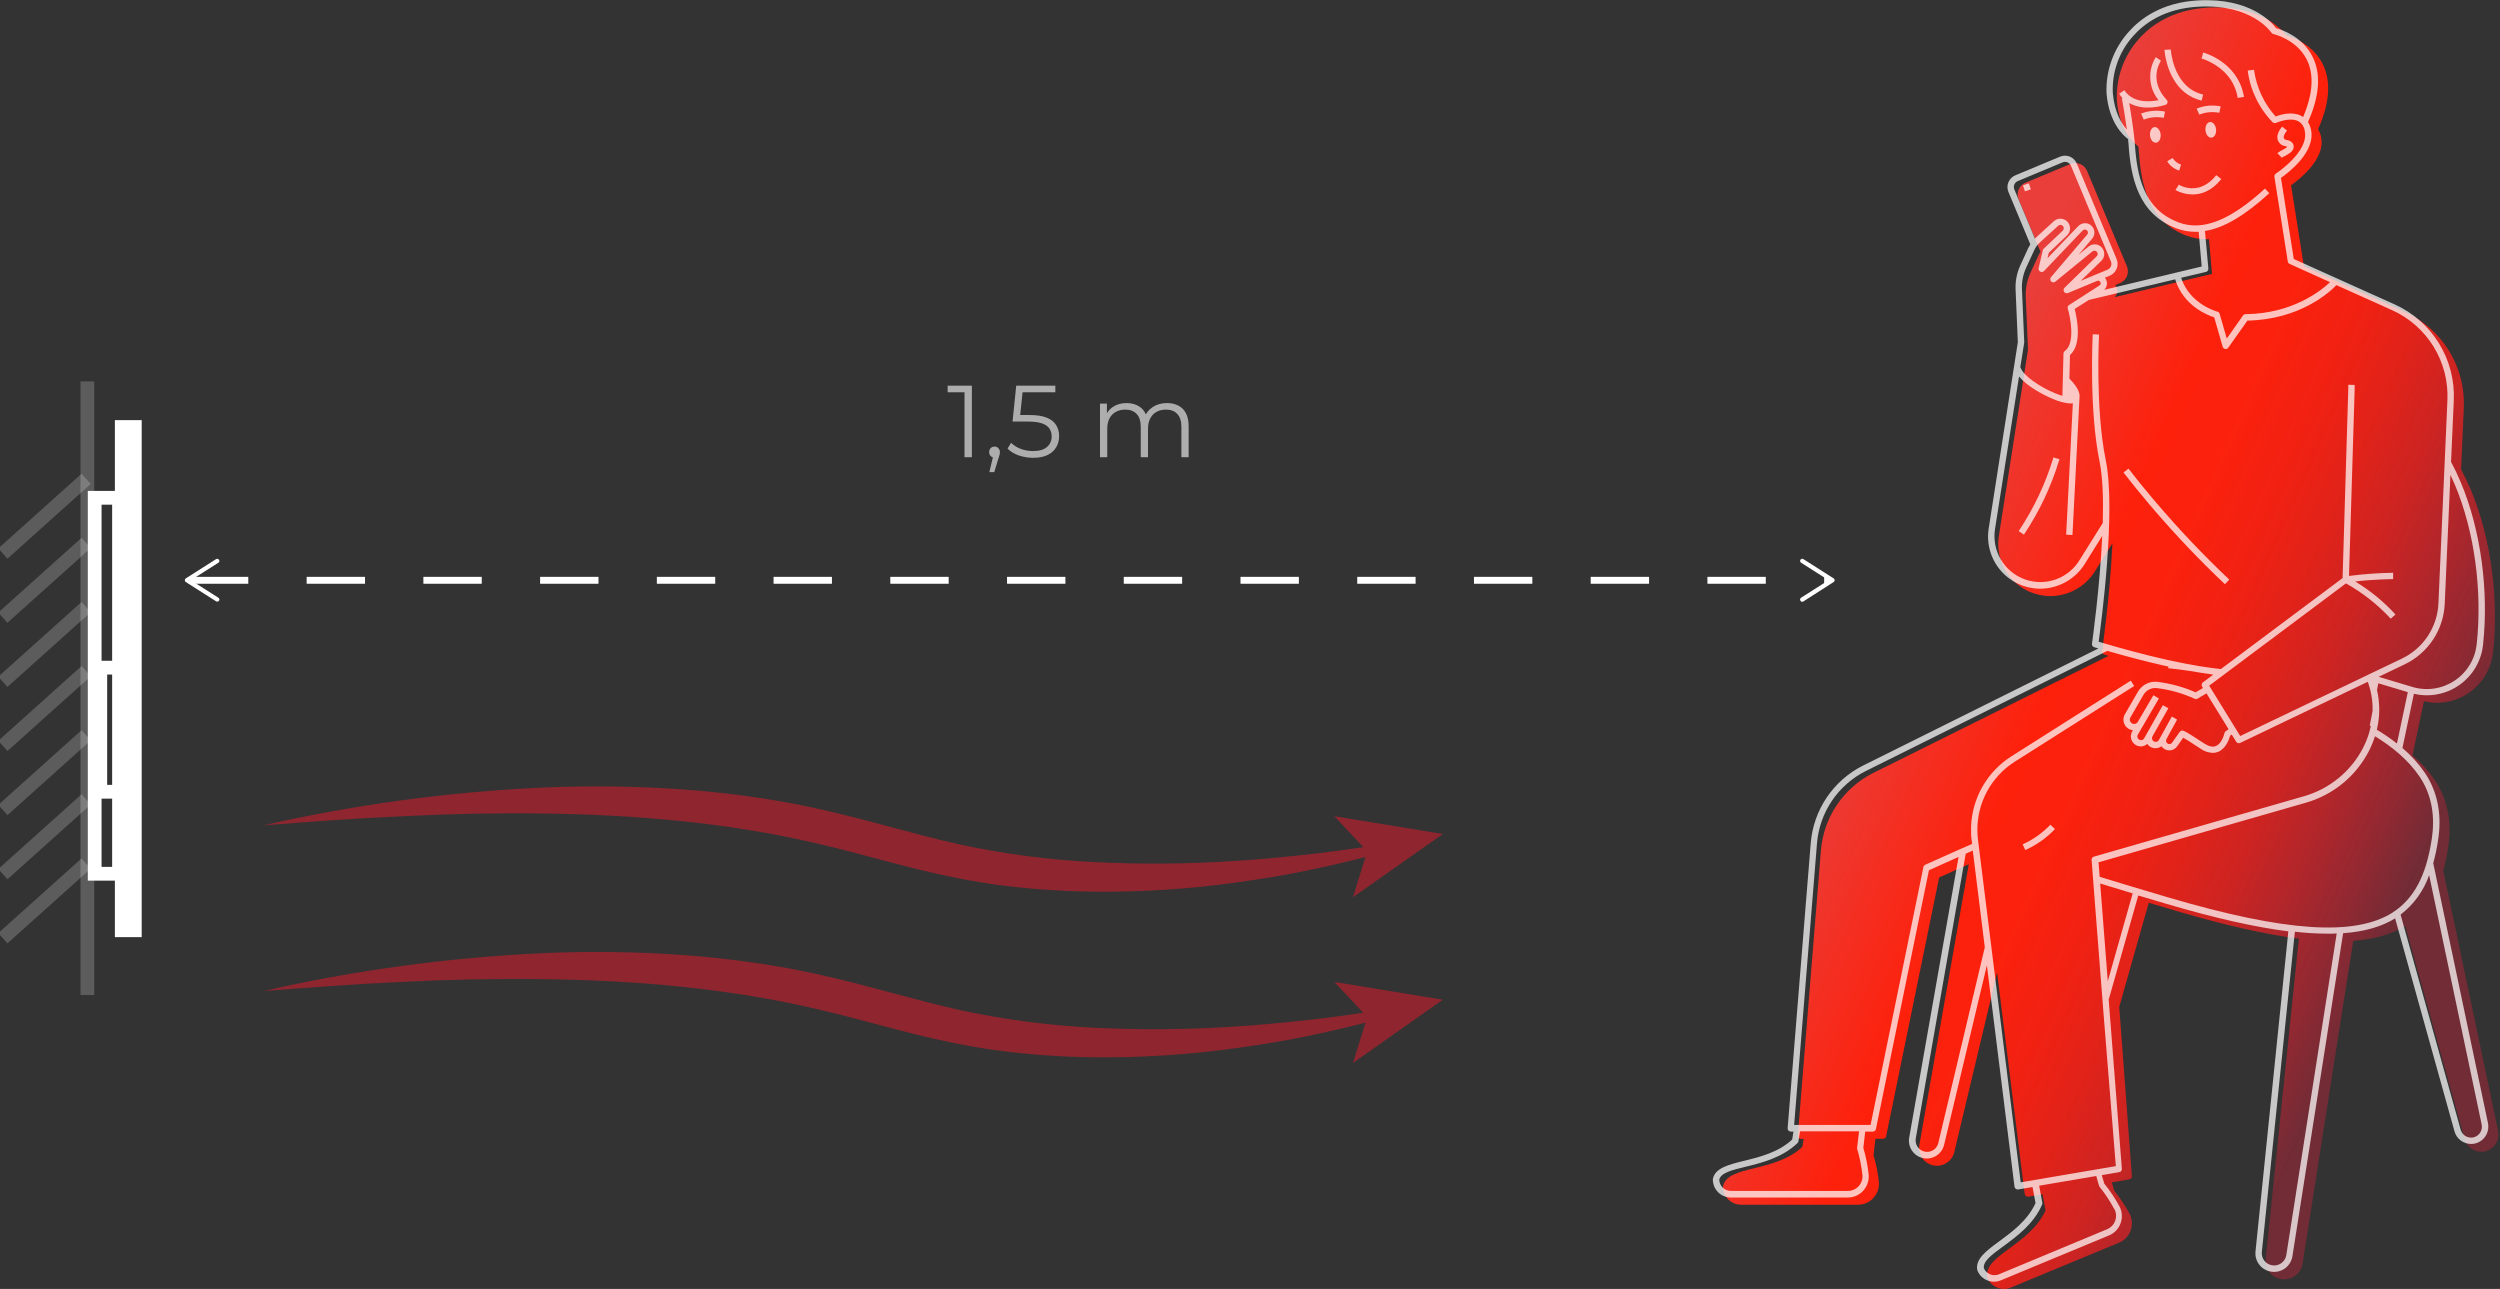 <svg width="514" height="265" viewBox="0 0 514 265" fill="none" xmlns="http://www.w3.org/2000/svg">
<rect x="0" y="0" width="514" height="265" fill="#333333" stroke="none"/>
<g clip-path="url(#clip0_2531_9721)">
<path d="M25.035 191.259H27.715L27.715 87.796H25.035L25.035 191.259Z" fill="white" stroke="white" stroke-width="2.83" stroke-miterlimit="10"/>
<path d="M19.465 179.644H24.473L24.473 102.346H19.465L19.465 179.644Z" stroke="white" stroke-width="2.83" stroke-miterlimit="10"/>
<path d="M20.62 162.785H25.035L25.035 137.268H20.62L20.62 162.785Z" stroke="white" stroke-width="2.83" stroke-miterlimit="10"/>
<path d="M39.047 119.31H376.152" stroke="white" stroke-width="1.42" stroke-miterlimit="10" stroke-dasharray="12 12"/>
<path d="M45.031 123.509C45.065 123.46 45.088 123.405 45.1 123.346C45.111 123.288 45.11 123.228 45.098 123.17C45.085 123.113 45.06 123.058 45.026 123.01C44.991 122.962 44.947 122.921 44.895 122.891L39.245 119.291L44.895 115.697C44.994 115.635 45.063 115.536 45.089 115.422C45.114 115.309 45.093 115.19 45.031 115.092C44.969 114.993 44.87 114.924 44.757 114.898C44.643 114.873 44.524 114.894 44.426 114.956L38.195 118.92C38.134 118.961 38.084 119.016 38.049 119.081C38.014 119.145 37.996 119.218 37.996 119.291C37.996 119.364 38.014 119.437 38.049 119.501C38.084 119.566 38.134 119.621 38.195 119.661L44.426 123.626C44.496 123.672 44.578 123.696 44.661 123.694C44.733 123.696 44.805 123.68 44.869 123.648C44.934 123.616 44.989 123.568 45.031 123.509V123.509Z" fill="white"/>
<path d="M370.174 123.509C370.14 123.46 370.117 123.406 370.105 123.348C370.093 123.29 370.093 123.23 370.105 123.172C370.117 123.114 370.141 123.059 370.176 123.011C370.21 122.963 370.253 122.922 370.304 122.891L375.954 119.291L370.304 115.697C370.206 115.634 370.137 115.534 370.112 115.42C370.087 115.306 370.108 115.187 370.171 115.089C370.234 114.99 370.334 114.921 370.448 114.896C370.562 114.871 370.681 114.893 370.78 114.956L377.004 118.921C377.067 118.96 377.118 119.015 377.154 119.08C377.19 119.144 377.208 119.217 377.208 119.291C377.208 119.365 377.19 119.438 377.154 119.503C377.118 119.567 377.067 119.622 377.004 119.662L370.78 123.651C370.73 123.684 370.675 123.706 370.617 123.717C370.559 123.728 370.499 123.727 370.442 123.715C370.384 123.702 370.33 123.678 370.282 123.643C370.233 123.609 370.193 123.565 370.162 123.515L370.174 123.509Z" fill="white"/>
<g opacity="0.66">
<path d="M54.146 169.695C72.951 165.419 92.098 162.823 111.362 161.938C121.05 161.497 130.756 161.621 140.429 162.309C145.277 162.673 150.125 163.161 154.948 163.884C157.362 164.211 159.771 164.637 162.173 165.057C163.408 165.261 164.569 165.539 165.761 165.773C166.953 166.008 168.151 166.267 169.337 166.545C171.72 167.076 174.073 167.663 176.426 168.256L183.404 170.108C188.03 171.343 192.593 172.579 197.176 173.591C206.369 175.581 215.711 176.806 225.107 177.253C234.572 177.727 244.057 177.655 253.514 177.037C258.263 176.753 263.006 176.296 267.718 175.802C272.429 175.308 277.197 174.629 281.921 173.95L282.31 175.802C277.654 177.037 272.948 178.106 268.218 179.087C263.487 180.069 258.708 180.81 253.909 181.471C244.294 182.811 234.592 183.43 224.885 183.324C223.65 183.324 222.415 183.274 221.229 183.237C220.043 183.2 218.796 183.163 217.573 183.077L213.917 182.854C212.682 182.762 211.484 182.626 210.268 182.515L208.415 182.336C207.797 182.274 207.18 182.181 206.562 182.107C205.327 181.947 204.129 181.805 202.919 181.619L199.288 181.002C198.052 180.792 196.885 180.533 195.681 180.298C190.883 179.328 186.165 178.118 181.521 176.877C176.877 175.635 172.301 174.406 167.706 173.357C149.359 169.077 130.388 167.484 111.362 167.255C106.607 167.169 101.839 167.255 97.072 167.299L89.908 167.509L82.751 167.823C73.29 168.213 63.737 168.96 54.146 169.695Z" fill="#BE1E2D"/>
<path d="M296.637 171.473L278.173 184.466L281.1 175.036L274.356 167.817L296.637 171.473Z" fill="#BE1E2D"/>
</g>
<g opacity="0.66">
<path d="M54.146 203.765C72.956 199.483 92.11 196.879 111.38 195.984C121.068 195.542 130.774 195.666 140.448 196.354C145.296 196.719 150.143 197.213 154.966 197.929C157.381 198.256 159.789 198.689 162.192 199.102C163.427 199.312 164.588 199.584 165.78 199.819C166.971 200.053 168.17 200.313 169.355 200.591C171.739 201.122 174.092 201.714 176.445 202.301L183.423 204.154C188.048 205.389 192.612 206.624 197.194 207.637C206.387 209.629 215.73 210.856 225.126 211.305C234.591 211.774 244.076 211.699 253.533 211.083C258.281 210.799 263.024 210.342 267.736 209.848C272.448 209.353 277.215 208.674 281.94 207.995L282.329 209.848C277.672 211.083 272.967 212.151 268.236 213.133C263.506 214.115 258.726 214.856 253.928 215.523C244.312 216.859 234.611 217.479 224.903 217.375C223.668 217.375 222.433 217.332 221.247 217.289C220.062 217.246 218.814 217.215 217.592 217.135L213.936 216.906C212.701 216.82 211.503 216.678 210.286 216.566L208.433 216.393C207.816 216.326 207.198 216.239 206.581 216.159C205.346 215.998 204.148 215.856 202.937 215.671L199.306 215.053C198.071 214.843 196.904 214.584 195.7 214.356C190.901 213.386 186.183 212.169 181.539 210.928C176.895 209.687 172.319 208.458 167.725 207.408C149.378 203.129 130.407 201.535 111.38 201.307C106.625 201.227 101.858 201.307 97.09 201.356L89.927 201.56L82.769 201.875C73.29 202.289 63.737 203.03 54.146 203.765Z" fill="#BE1E2D"/>
<path d="M296.637 205.543L278.173 218.536L281.1 209.106L274.356 201.894L296.637 205.543Z" fill="#BE1E2D"/>
</g>
<path opacity="0.2" d="M0.587 113.813L17.711 98.449" stroke="white" stroke-width="2.83" stroke-miterlimit="10"/>
<path opacity="0.2" d="M0.587 126.991L17.711 111.627" stroke="white" stroke-width="2.83" stroke-miterlimit="10"/>
<path opacity="0.2" d="M0.587 140.176L17.711 124.812" stroke="white" stroke-width="2.83" stroke-miterlimit="10"/>
<path opacity="0.2" d="M0.587 153.354L17.711 137.996" stroke="white" stroke-width="2.83" stroke-miterlimit="10"/>
<path opacity="0.2" d="M0.587 166.539L17.711 151.175" stroke="white" stroke-width="2.83" stroke-miterlimit="10"/>
<path opacity="0.2" d="M0.587 179.724L17.711 164.359" stroke="white" stroke-width="2.83" stroke-miterlimit="10"/>
<path opacity="0.2" d="M0.587 192.902L17.711 177.544" stroke="white" stroke-width="2.83" stroke-miterlimit="10"/>
<path opacity="0.2" d="M17.964 78.415V204.58" stroke="white" stroke-width="2.83" stroke-miterlimit="10"/>
<path d="M513.599 232.462L502.335 178.995C502.758 177.471 503.086 175.922 503.317 174.357C503.366 174.045 503.409 173.73 503.446 173.413C504.064 168.553 503.076 164.075 500.63 160.444C499.323 158.54 497.768 156.818 496.005 155.325L498.364 144.178C499.962 144.555 501.622 144.589 503.234 144.277C504.846 143.966 506.373 143.316 507.716 142.37C509.058 141.425 510.184 140.205 511.021 138.793C511.857 137.38 512.384 135.805 512.568 134.174C513.803 122.941 512.092 110.435 508.004 100.709C507.406 99.278 506.736 97.879 505.997 96.516L506.559 83.93C506.756 79.784 505.699 75.675 503.526 72.139C501.352 68.603 498.163 65.804 494.375 64.107L473.675 54.758L471.044 38.084C472.551 37.028 478.201 32.736 477.219 28.172C477.109 27.605 476.9 27.062 476.602 26.567C478.992 21.207 479.313 16.686 477.547 13.16C475.459 8.967 471.149 7.602 470.05 7.275C469.185 6.114 464.739 0.97 453.994 1.563C446.515 1.982 442.081 5.342 439.685 8.09C436.619 11.548 435.021 16.065 435.233 20.682C435.714 26.765 438.716 29.42 439.654 30.112C439.697 30.488 439.728 30.822 439.747 31.106C440.204 38.022 441.723 45.495 449.578 48.459C450.829 48.935 452.155 49.18 453.493 49.181C453.722 49.181 453.944 49.181 454.173 49.181L454.79 56.314L434.751 61.1C435.02 60.846 435.205 60.516 435.281 60.154C435.357 59.792 435.321 59.415 435.177 59.074C435.106 58.907 435.01 58.751 434.893 58.611L435.893 58.197C436.531 57.929 437.036 57.419 437.3 56.78C437.564 56.14 437.564 55.422 437.301 54.782L429.094 35.126C428.827 34.488 428.317 33.981 427.677 33.719C427.036 33.456 426.318 33.458 425.679 33.724L416.428 37.565C415.79 37.833 415.284 38.343 415.021 38.983C414.758 39.623 414.76 40.342 415.027 40.98L419.522 51.744C419.373 51.978 419.239 52.221 419.121 52.473L417.466 56.086C416.752 57.631 416.42 59.325 416.496 61.026L416.959 71.876L410.969 110.164C410.729 111.692 410.822 113.254 411.242 114.742C411.662 116.231 412.399 117.611 413.403 118.788C414.407 119.965 415.653 120.911 417.057 121.56C418.461 122.21 419.989 122.548 421.535 122.552C423.413 122.553 425.258 122.066 426.889 121.138C428.521 120.21 429.883 118.873 430.842 117.259L434.319 111.701C433.818 122.496 432.225 133.692 432.2 133.865C432.179 134.019 432.213 134.176 432.297 134.307C432.381 134.439 432.508 134.536 432.657 134.581L433.534 134.841L385.039 158.968C382.062 160.482 379.521 162.731 377.657 165.502C375.792 168.273 374.667 171.474 374.386 174.802L369.631 233.469C369.622 233.557 369.632 233.647 369.661 233.731C369.69 233.815 369.736 233.892 369.798 233.957C369.858 234.025 369.932 234.079 370.015 234.115C370.098 234.152 370.189 234.169 370.279 234.167H370.835L370.57 235.797C367.71 238.477 363.777 239.428 360.652 240.194C357.527 240.96 354.686 241.651 354.254 243.899C354.248 243.94 354.248 243.982 354.254 244.023C354.264 244.992 354.653 245.92 355.339 246.606C356.025 247.292 356.952 247.681 357.922 247.691H382.006C382.595 247.694 383.178 247.575 383.718 247.341C384.258 247.107 384.743 246.764 385.144 246.332C385.547 245.9 385.858 245.39 386.056 244.834C386.255 244.277 386.337 243.686 386.298 243.096C386.11 241.196 385.74 239.318 385.193 237.489L385.582 234.136H387.169C387.317 234.138 387.461 234.086 387.574 233.991C387.688 233.896 387.763 233.763 387.787 233.617L398.693 180.403L404.781 177.68L394.629 235.346C394.455 236.289 394.658 237.262 395.193 238.058C395.728 238.854 396.553 239.408 397.492 239.602C398.431 239.797 399.409 239.616 400.216 239.099C401.023 238.581 401.596 237.769 401.811 236.834L410.599 199.961L416.274 245.468C416.293 245.621 416.365 245.762 416.478 245.867C416.591 245.973 416.737 246.034 416.891 246.042H416.996L419.948 245.542L420.566 248.846C418.954 252.421 415.7 254.799 413.081 256.719C410.463 258.64 408.141 260.35 408.598 262.623L408.635 262.74C408.818 263.186 409.089 263.591 409.43 263.931C409.772 264.271 410.177 264.54 410.623 264.723C411.068 264.91 411.546 265.006 412.028 265.006C412.511 265.006 412.988 264.91 413.433 264.723L435.665 255.497C436.211 255.273 436.704 254.937 437.114 254.512C437.523 254.087 437.839 253.581 438.042 253.026C438.249 252.474 438.34 251.884 438.311 251.295C438.281 250.705 438.131 250.128 437.869 249.599C436.964 247.917 435.903 246.323 434.702 244.838L434.195 243.096L437.777 242.479C437.858 242.469 437.936 242.443 438.006 242.403C438.077 242.363 438.139 242.309 438.189 242.245C438.239 242.18 438.276 242.107 438.297 242.028C438.319 241.95 438.324 241.868 438.314 241.787L435.714 207.019L441.785 185.603L447.497 187.301C457.439 190.228 465.739 192.118 472.643 192.983L465.832 258.819C465.73 259.772 465.991 260.729 466.564 261.498C467.136 262.267 467.977 262.792 468.92 262.969C469.16 263.013 469.404 263.036 469.648 263.037C470.558 263.035 471.437 262.708 472.127 262.116C472.817 261.524 473.274 260.705 473.415 259.807L483.827 193.433C488.212 193.112 491.738 192.093 494.517 190.377L506.726 234.173C506.964 235.067 507.543 235.833 508.34 236.305C509.136 236.777 510.086 236.919 510.985 236.699C511.884 236.479 512.662 235.916 513.15 235.13C513.639 234.343 513.8 233.397 513.599 232.493V232.462Z" fill="url(#paint0_linear_2531_9721)"/>
<g opacity="0.73">
<path d="M511.53 230.924L500.272 177.457C500.695 175.933 501.023 174.384 501.254 172.82C501.304 172.507 501.347 172.192 501.384 171.875C502.001 167.015 501.013 162.537 498.568 158.906C497.259 157.003 495.703 155.282 493.942 153.787L496.302 142.64C497.899 143.017 499.559 143.051 501.171 142.739C502.783 142.428 504.311 141.778 505.653 140.832C506.995 139.887 508.122 138.668 508.958 137.255C509.795 135.842 510.322 134.268 510.505 132.636C511.74 121.403 510.029 108.898 505.941 99.171C505.367 97.806 504.706 96.398 503.934 94.978L504.496 82.393C504.693 78.247 503.635 74.138 501.462 70.602C499.288 67.066 496.1 64.266 492.312 62.569L471.6 53.251L468.969 36.577C470.476 35.521 476.126 31.229 475.144 26.696C475.035 26.127 474.826 25.581 474.527 25.085C476.917 19.724 477.238 15.204 475.472 11.678C473.378 7.485 469.074 6.089 467.969 5.793C467.11 4.632 462.664 -0.513 451.912 0.086C444.428 0.5 440 3.866 437.604 6.608C434.533 10.051 432.919 14.552 433.102 19.162C433.59 25.251 436.591 27.901 437.53 28.592C437.573 28.969 437.604 29.309 437.622 29.587C438.079 36.503 439.599 43.975 447.448 46.94C448.7 47.418 450.029 47.663 451.369 47.662C451.591 47.662 451.82 47.662 452.048 47.662L452.666 54.795L432.627 59.587C432.892 59.329 433.075 58.998 433.151 58.636C433.227 58.274 433.193 57.898 433.053 57.555C432.982 57.389 432.887 57.235 432.769 57.098L433.769 56.678C434.407 56.412 434.913 55.903 435.177 55.264C435.31 54.947 435.378 54.607 435.378 54.264C435.378 53.92 435.31 53.58 435.177 53.263L426.976 33.607C426.709 32.968 426.199 32.462 425.559 32.199C424.918 31.936 424.2 31.938 423.561 32.205L414.335 36.052C413.697 36.319 413.19 36.829 412.927 37.47C412.665 38.11 412.667 38.828 412.933 39.467L417.429 50.237C417.278 50.468 417.144 50.71 417.027 50.96L415.372 54.572C414.66 56.118 414.327 57.812 414.403 59.513L414.866 70.357L408.876 108.644C408.635 110.172 408.728 111.734 409.148 113.223C409.568 114.712 410.306 116.092 411.309 117.269C412.313 118.446 413.56 119.391 414.963 120.041C416.367 120.691 417.895 121.029 419.442 121.032C421.319 121.034 423.164 120.547 424.796 119.619C426.428 118.691 427.79 117.354 428.748 115.74L432.219 110.182C431.725 120.977 430.132 132.173 430.107 132.346C430.085 132.5 430.12 132.657 430.203 132.788C430.287 132.919 430.415 133.017 430.564 133.062L431.441 133.321L382.945 157.449C379.968 158.963 377.427 161.212 375.563 163.983C373.699 166.754 372.573 169.955 372.293 173.283L367.537 231.949C367.528 232.039 367.537 232.13 367.566 232.215C367.595 232.3 367.642 232.378 367.704 232.443C367.765 232.508 367.839 232.561 367.921 232.597C368.002 232.633 368.09 232.652 368.18 232.653H368.735L368.476 234.284C365.617 236.958 361.683 237.909 358.558 238.674C355.434 239.44 352.593 240.132 352.161 242.417C352.154 242.456 352.154 242.495 352.161 242.534C352.169 243.505 352.557 244.434 353.243 245.121C353.93 245.808 354.858 246.199 355.829 246.208H379.913C380.502 246.21 381.085 246.09 381.625 245.855C382.165 245.62 382.65 245.276 383.05 244.844C383.454 244.412 383.764 243.902 383.963 243.345C384.161 242.789 384.244 242.197 384.205 241.608C384.016 239.708 383.646 237.83 383.1 236L383.489 232.653H385.076C385.223 232.648 385.363 232.593 385.475 232.498C385.588 232.403 385.664 232.273 385.693 232.128L396.593 178.915L402.682 176.191L392.536 233.858C392.362 234.801 392.564 235.774 393.099 236.569C393.635 237.365 394.46 237.919 395.399 238.114C396.338 238.309 397.315 238.128 398.122 237.61C398.93 237.093 399.502 236.28 399.718 235.346L408.505 198.472L414.181 243.985C414.193 244.072 414.222 244.155 414.266 244.231C414.311 244.306 414.37 244.371 414.44 244.424C414.551 244.51 414.688 244.556 414.829 244.553H414.934L417.886 244.053L418.503 247.357C416.885 250.933 413.637 253.31 411.019 255.231C408.4 257.151 406.078 258.862 406.535 261.134C406.545 261.174 406.557 261.214 406.572 261.252C406.755 261.698 407.025 262.103 407.366 262.444C407.708 262.784 408.114 263.053 408.561 263.234C409.006 263.421 409.483 263.518 409.966 263.518C410.448 263.518 410.926 263.421 411.371 263.234L433.602 254.008C434.148 253.784 434.642 253.449 435.051 253.023C435.461 252.598 435.777 252.092 435.98 251.538C436.186 250.985 436.278 250.396 436.248 249.806C436.218 249.217 436.068 248.64 435.807 248.111C434.901 246.428 433.84 244.834 432.639 243.349L432.132 241.608L435.714 240.99C435.795 240.98 435.873 240.955 435.944 240.914C436.015 240.874 436.077 240.82 436.127 240.756C436.177 240.692 436.213 240.618 436.235 240.54C436.256 240.461 436.262 240.379 436.252 240.299L433.547 205.531L439.623 184.108L445.336 185.807C455.278 188.734 463.578 190.623 470.482 191.488L463.732 257.281C463.63 258.234 463.892 259.191 464.464 259.96C465.036 260.729 465.878 261.255 466.82 261.431C467.323 261.528 467.841 261.523 468.343 261.417C468.844 261.311 469.32 261.106 469.741 260.813C470.162 260.519 470.52 260.143 470.792 259.706C471.063 259.27 471.244 258.783 471.322 258.275L481.746 191.871C486.131 191.55 489.657 190.537 492.436 188.814L504.645 232.61C504.852 233.355 505.298 234.01 505.913 234.478C506.529 234.945 507.281 235.198 508.053 235.198C508.555 235.197 509.051 235.091 509.511 234.889C510.247 234.555 510.848 233.981 511.215 233.26C511.582 232.54 511.693 231.716 511.53 230.924V230.924ZM492.812 152.867C491.497 151.835 490.117 150.889 488.681 150.032C489.321 147.348 489.331 144.551 488.712 141.862L488.984 140.485L495.048 142.301L492.812 152.867ZM504.737 99.69C508.745 109.219 510.412 121.483 509.202 132.506C509.034 134.009 508.537 135.456 507.747 136.746C506.958 138.035 505.894 139.135 504.632 139.967C503.37 140.8 501.94 141.345 500.444 141.563C498.948 141.782 497.422 141.669 495.974 141.232L489.052 139.151L494.393 136.594C496.769 135.458 498.792 133.697 500.244 131.5C501.696 129.302 502.524 126.751 502.638 124.12L503.811 97.634C504.12 98.331 504.447 99.017 504.737 99.69ZM453.543 55.906C453.694 55.869 453.827 55.778 453.917 55.651C454.008 55.525 454.05 55.37 454.037 55.215L453.339 47.489C457.254 46.871 461.577 44.284 466.567 39.72L465.69 38.763C458.471 45.365 452.82 47.582 447.911 45.723C440.766 43.03 439.37 36.336 438.919 29.5C438.802 27.697 438.197 23.683 437.771 21.194C438.961 21.829 440.294 22.146 441.643 22.114C442.851 22.108 444.052 21.923 445.206 21.565C445.31 21.534 445.405 21.476 445.48 21.397C445.555 21.318 445.607 21.22 445.632 21.114C445.657 21.009 445.654 20.898 445.623 20.794C445.591 20.689 445.532 20.595 445.453 20.521C441.636 16.427 444.187 12.641 444.298 12.493L443.946 12.246L443.236 11.746C442.393 13.096 441.995 14.676 442.097 16.265C442.199 17.853 442.796 19.37 443.804 20.601C442.1 20.941 438.549 21.262 436.764 18.557L435.696 19.286C435.908 19.601 436.148 19.896 436.412 20.169L436.258 20.2C436.523 21.552 436.968 24.319 437.283 26.647C436.196 25.412 434.714 23.108 434.393 19.088C434.207 14.822 435.691 10.65 438.53 7.46C440.766 4.903 444.903 1.766 451.931 1.377C463.047 0.76 466.956 6.651 466.993 6.713C467.087 6.856 467.233 6.958 467.4 6.997C467.45 6.997 472.205 8.096 474.28 12.264C475.805 15.352 475.546 19.298 473.52 24.059C473.372 23.955 473.217 23.86 473.057 23.775C471.204 22.861 468.833 23.578 467.864 23.942C465.456 21.26 463.909 17.917 463.423 14.345L462.133 14.506C462.274 15.667 462.531 16.811 462.899 17.921C463.789 20.624 465.277 23.092 467.252 25.14C467.347 25.228 467.465 25.286 467.593 25.307C467.72 25.328 467.851 25.311 467.969 25.258C467.999 25.258 470.729 24.022 472.477 24.899C472.85 25.104 473.169 25.393 473.41 25.744C473.65 26.095 473.804 26.497 473.86 26.919C474.792 31.186 467.975 35.657 467.907 35.7C467.802 35.769 467.719 35.867 467.667 35.982C467.616 36.097 467.598 36.224 467.616 36.349L470.371 53.77C470.385 53.876 470.426 53.977 470.491 54.063C470.556 54.148 470.642 54.215 470.741 54.257L479.06 58.018C477.207 59.754 471.353 64.502 461.688 64.589C461.585 64.591 461.484 64.617 461.392 64.665C461.301 64.713 461.223 64.782 461.163 64.867L457.822 69.609L456.359 64.521C456.331 64.41 456.273 64.31 456.191 64.23C456.109 64.15 456.007 64.095 455.896 64.07C455.834 64.07 450.208 62.563 448.442 57.11L453.543 55.906ZM414.15 38.942C414.016 38.622 414.016 38.262 414.148 37.941C414.28 37.621 414.534 37.365 414.854 37.232L424.08 33.378C424.4 33.245 424.76 33.244 425.081 33.376C425.401 33.508 425.657 33.762 425.79 34.082L433.997 53.739C434.065 53.897 434.101 54.068 434.102 54.241C434.103 54.413 434.07 54.584 434.005 54.744C433.939 54.904 433.842 55.049 433.72 55.171C433.598 55.293 433.453 55.39 433.294 55.455L430.681 56.542L427.81 57.74L432.046 53.615C432.409 53.26 432.621 52.779 432.638 52.272C432.655 51.765 432.475 51.271 432.137 50.893C431.799 50.515 431.328 50.282 430.822 50.242C430.316 50.203 429.814 50.361 429.421 50.682L427.346 52.38L430.156 49.058C430.396 48.773 430.549 48.425 430.595 48.056C430.642 47.687 430.58 47.312 430.418 46.977C430.256 46.642 430.001 46.361 429.682 46.168C429.364 45.975 428.997 45.878 428.625 45.89C428.361 45.9 428.102 45.963 427.863 46.075C427.625 46.188 427.411 46.347 427.235 46.544L420.961 53.102L421.227 51.979L425 48.378C425.373 48.016 425.589 47.522 425.602 47.001C425.615 46.481 425.424 45.977 425.069 45.596C424.714 45.215 424.225 44.989 423.705 44.965C423.185 44.942 422.677 45.123 422.289 45.47L418.553 48.879L418.374 49.058L414.15 38.942ZM416.181 70.437C416.184 70.394 416.184 70.35 416.181 70.307L415.712 59.401C415.653 57.914 415.945 56.433 416.564 55.079L418.225 51.466C418.508 50.842 418.916 50.283 419.423 49.823L423.16 46.421C423.258 46.331 423.38 46.271 423.511 46.25C423.643 46.228 423.777 46.245 423.899 46.299C424.021 46.352 424.125 46.441 424.197 46.552C424.27 46.664 424.308 46.794 424.308 46.927C424.308 47.02 424.29 47.112 424.254 47.199C424.218 47.284 424.165 47.362 424.098 47.427L420.183 51.133C420.091 51.219 420.027 51.331 419.998 51.454L419.145 55.103C419.109 55.243 419.121 55.392 419.178 55.525C419.235 55.657 419.334 55.768 419.46 55.838C419.586 55.909 419.732 55.936 419.875 55.914C420.019 55.893 420.151 55.825 420.251 55.721L428.162 47.421C428.22 47.353 428.292 47.297 428.373 47.258C428.453 47.219 428.541 47.197 428.631 47.193C428.717 47.187 428.804 47.2 428.884 47.232C428.964 47.264 429.036 47.314 429.094 47.378C429.207 47.488 429.274 47.636 429.281 47.794C429.287 47.951 429.234 48.105 429.131 48.224L421.721 56.944C421.66 57.003 421.611 57.074 421.578 57.153C421.545 57.231 421.527 57.315 421.526 57.4C421.525 57.485 421.541 57.57 421.573 57.649C421.605 57.728 421.652 57.8 421.711 57.861C421.771 57.922 421.842 57.97 421.92 58.003C421.999 58.037 422.083 58.054 422.168 58.055C422.253 58.056 422.338 58.04 422.417 58.008C422.496 57.977 422.568 57.93 422.629 57.87L430.187 51.694C430.261 51.635 430.346 51.591 430.438 51.566C430.529 51.542 430.625 51.537 430.718 51.553C430.813 51.564 430.903 51.598 430.982 51.65C431.062 51.703 431.127 51.773 431.175 51.855C431.259 51.983 431.295 52.136 431.278 52.288C431.261 52.441 431.192 52.582 431.083 52.689L424.456 59.185C424.352 59.292 424.287 59.432 424.273 59.581C424.258 59.729 424.295 59.879 424.378 60.003C424.46 60.128 424.583 60.221 424.725 60.267C424.867 60.312 425.021 60.308 425.16 60.254L431.169 57.746C431.3 57.694 431.446 57.694 431.577 57.746C431.707 57.803 431.811 57.907 431.867 58.037C431.915 58.153 431.92 58.281 431.883 58.401C431.846 58.52 431.768 58.623 431.663 58.691L425.401 62.718C425.279 62.791 425.186 62.904 425.137 63.038C425.089 63.172 425.089 63.318 425.136 63.453C425.704 65.342 426.704 70.598 424.518 72.185C424.436 72.241 424.37 72.317 424.323 72.405C424.277 72.493 424.253 72.591 424.253 72.691L424.03 81.392C423.635 81.275 423.184 81.114 422.659 80.904C419.572 79.669 415.953 77.267 415.434 75.569H415.36L416.181 70.437ZM432.948 94.626C430.755 83.961 431.558 68.942 431.564 68.788L430.267 68.72C430.267 68.868 429.452 84.06 431.669 94.892C432.33 98.109 432.466 102.679 432.33 107.521L427.649 115.005C426.538 116.902 424.799 118.351 422.734 119.103C420.668 119.855 418.405 119.863 416.335 119.126C414.264 118.388 412.515 116.951 411.39 115.063C410.266 113.174 409.835 110.952 410.173 108.78L415.113 77.415C416.725 79.361 419.985 81.176 422.215 82.078C423.32 82.573 424.502 82.872 425.71 82.961C425.867 82.96 426.024 82.945 426.179 82.918L424.802 109.929L426.099 109.997L427.563 81.398C427.563 80.077 426.105 78.477 425.469 77.847L425.593 72.994C428.174 70.721 426.988 65.194 426.55 63.52L429.477 61.668L447.213 57.431C448.905 62.872 453.839 64.799 455.241 65.243L456.982 71.289C457.017 71.407 457.083 71.513 457.175 71.595C457.267 71.677 457.38 71.732 457.501 71.752H457.606C457.711 71.755 457.815 71.731 457.908 71.682C458.001 71.634 458.08 71.562 458.137 71.475L462.065 65.917C472.822 65.707 478.918 60.13 480.369 58.623L491.769 63.749C495.321 65.338 498.311 67.961 500.348 71.276C502.385 74.592 503.375 78.444 503.187 82.331L502.724 92.885L502.613 95.281L501.341 124.046C501.236 126.443 500.483 128.766 499.16 130.768C497.837 132.769 495.995 134.373 493.831 135.409L487.205 138.577L485.464 139.417L475.706 144.085L474.051 144.882L460.589 151.329L454.21 140.973L455.402 140.084L456.803 139.034L464.646 133.167L465.943 132.204L482.326 119.945C485.758 121.866 488.865 124.314 491.534 127.202L492.51 126.343C490.09 123.693 487.301 121.405 484.229 119.55C487.891 119.112 491.979 119.062 492.028 119.062V117.759C488.994 117.806 485.965 118.025 482.956 118.414L484.117 80.003V79.144L482.814 79.107V79.725L481.635 118.859L464.387 131.747L463.09 132.716L456.618 137.558C455.605 137.453 454.531 137.311 453.413 137.144L452.129 136.946C450.276 136.638 448.238 136.249 446.101 135.779L444.829 135.495C440.811 134.581 436.363 133.396 431.484 131.938C432.034 127.974 435.066 104.982 432.948 94.626ZM446.534 147.315L445.2 149.736L444.317 151.335L443.872 152.138C443.799 152.27 443.689 152.377 443.555 152.446C443.421 152.515 443.27 152.542 443.12 152.525C442.971 152.508 442.83 152.447 442.715 152.349C442.6 152.252 442.517 152.122 442.476 151.977C442.449 151.881 442.441 151.78 442.452 151.68C442.464 151.581 442.495 151.484 442.544 151.397L445.014 147.025L445.811 145.611L444.675 144.993L441.414 150.786L440.846 151.792C440.795 151.885 440.725 151.966 440.639 152.029C440.554 152.092 440.456 152.135 440.352 152.157C440.21 152.186 440.062 152.175 439.926 152.123C439.791 152.07 439.673 151.98 439.588 151.863C439.502 151.745 439.452 151.605 439.445 151.46C439.437 151.315 439.471 151.171 439.543 151.045L443.866 143.597L442.742 142.943L442.013 144.178L439.543 148.402C439.481 148.509 439.398 148.601 439.298 148.674C439.198 148.746 439.083 148.797 438.963 148.822C438.841 148.849 438.716 148.85 438.594 148.824C438.473 148.799 438.358 148.747 438.259 148.674C438.081 148.545 437.957 148.355 437.911 148.141C437.865 147.926 437.901 147.702 438.011 147.513L440.704 142.856C440.978 142.38 441.387 141.995 441.879 141.75C442.371 141.505 442.925 141.411 443.471 141.479C446.147 141.809 448.759 142.545 451.215 143.659C451.311 143.709 451.419 143.732 451.527 143.727C451.636 143.721 451.741 143.687 451.832 143.628L453.654 142.554L458.205 149.927L457.625 150.329C457.555 150.374 457.495 150.433 457.448 150.502C457.401 150.571 457.369 150.648 457.353 150.73C457.229 151.348 456.667 152.947 455.593 153.385C454.932 153.657 454.111 153.466 453.123 152.824C448.856 149.989 448.732 150.063 448.331 150.31C448.252 150.359 448.185 150.424 448.133 150.502L446.583 152.694C446.487 152.833 446.343 152.932 446.178 152.969C446.013 153.007 445.84 152.981 445.694 152.898C445.615 152.855 445.545 152.797 445.488 152.727C445.432 152.658 445.39 152.577 445.365 152.491C445.339 152.405 445.332 152.315 445.341 152.225C445.351 152.136 445.379 152.05 445.422 151.971L446.04 150.81L446.997 149.075L447.614 147.945L446.534 147.315ZM382.118 243.899C381.84 244.202 381.502 244.443 381.126 244.606C380.749 244.77 380.342 244.853 379.931 244.85H355.847C355.229 244.849 354.636 244.607 354.194 244.176C353.751 243.744 353.494 243.158 353.476 242.54C353.803 241.126 356.057 240.576 358.898 239.885C362.257 239.063 366.438 238.032 369.563 235.012C369.662 234.913 369.729 234.786 369.754 234.648L370.088 232.598H382.216L381.827 235.926C381.812 236.014 381.812 236.104 381.827 236.192C382.361 237.969 382.727 239.793 382.92 241.639C382.952 242.051 382.897 242.464 382.758 242.854C382.62 243.243 382.402 243.599 382.118 243.899V243.899ZM398.52 234.988C398.382 235.591 398.014 236.117 397.493 236.452C396.972 236.787 396.341 236.905 395.735 236.779C395.128 236.654 394.595 236.296 394.25 235.782C393.905 235.268 393.775 234.639 393.888 234.03L404.152 175.524L405.603 174.876L408.073 194.767L398.52 234.988ZM434.745 248.623C434.929 248.991 435.036 249.394 435.058 249.806C435.08 250.217 435.017 250.629 434.873 251.015C434.729 251.401 434.506 251.753 434.22 252.049C433.933 252.345 433.588 252.579 433.207 252.736L410.975 261.999C410.401 262.238 409.757 262.242 409.18 262.011C408.603 261.78 408.139 261.333 407.888 260.764C407.653 259.325 409.518 257.96 411.883 256.231C414.668 254.187 418.145 251.643 419.868 247.641C419.918 247.522 419.93 247.391 419.905 247.264L419.251 243.782L430.984 241.787L431.564 243.8C431.591 243.883 431.632 243.961 431.688 244.029C432.839 245.461 433.852 247 434.714 248.623H434.745ZM435.016 239.755L415.453 243.09L409.438 194.81L408.975 191.105L406.665 172.579C406.665 172.455 406.665 172.326 406.628 172.202C406.578 171.696 406.554 171.195 406.548 170.689C406.529 167.892 407.22 165.135 408.556 162.677C409.892 160.219 411.829 158.14 414.187 156.634L438.79 141.041L438.092 139.942L413.489 155.535C411.06 157.086 409.043 159.202 407.609 161.702C406.176 164.203 405.369 167.013 405.257 169.892C405.257 170.393 405.257 170.893 405.257 171.399C405.257 171.906 405.319 172.295 405.374 172.739L405.467 173.499L404.454 173.956L403.021 174.573L395.827 177.797C395.733 177.84 395.651 177.904 395.586 177.984C395.522 178.065 395.478 178.159 395.457 178.26L384.594 231.282H368.877L373.577 173.344C373.839 170.239 374.89 167.251 376.629 164.665C378.369 162.079 380.741 159.98 383.519 158.567L407.672 146.549L419.405 140.713L433.263 133.822C437.338 134.995 441.105 135.977 444.564 136.767L445.836 137.051L445.774 137.385C447.268 137.533 448.8 137.737 450.344 137.959C451.719 138.206 453.03 138.412 454.278 138.577L455.031 138.713L453.617 139.775L452.913 140.294C452.784 140.392 452.695 140.535 452.666 140.695C452.636 140.855 452.667 141.02 452.752 141.158L452.938 141.455L451.425 142.344C448.938 141.253 446.307 140.529 443.613 140.195C442.814 140.095 442.003 140.233 441.282 140.593C440.561 140.952 439.963 141.516 439.562 142.214L436.869 146.864C436.596 147.334 436.507 147.888 436.622 148.42C436.736 148.951 437.044 149.42 437.487 149.736C437.793 149.954 438.15 150.09 438.524 150.131L438.382 150.384C438.184 150.727 438.089 151.12 438.109 151.516C438.13 151.912 438.265 152.293 438.497 152.614C438.73 152.935 439.05 153.181 439.42 153.324C439.79 153.466 440.193 153.498 440.581 153.416C440.914 153.339 441.223 153.182 441.482 152.959C441.658 153.215 441.89 153.426 442.161 153.577C442.467 153.747 442.812 153.837 443.162 153.836C443.354 153.837 443.545 153.81 443.73 153.756C443.969 153.69 444.193 153.579 444.391 153.429C444.571 153.692 444.813 153.908 445.095 154.057C445.378 154.206 445.692 154.284 446.012 154.284C446.331 154.284 446.646 154.206 446.928 154.057C447.211 153.908 447.453 153.692 447.633 153.429L448.868 151.669C449.325 151.922 450.301 152.515 452.376 153.892C453.118 154.438 454.005 154.752 454.926 154.793C455.311 154.796 455.693 154.723 456.05 154.577C457.649 153.917 458.322 151.965 458.52 151.249L458.847 151.026L459.755 152.496C459.84 152.632 459.971 152.733 460.125 152.778C460.279 152.824 460.444 152.811 460.589 152.743L475.737 145.481L477.361 144.703L486.822 140.176L486.964 140.602C487.106 141.016 487.224 141.442 487.329 141.837C487.68 143.251 487.842 144.704 487.81 146.16L487.223 149.168L487.44 149.297C487.347 149.736 487.242 150.168 487.112 150.607C486.773 151.753 486.322 152.864 485.766 153.923C484.519 156.277 482.81 158.355 480.742 160.035C478.675 161.714 476.29 162.96 473.73 163.698L430.502 176.123C430.358 176.166 430.232 176.256 430.147 176.38C430.061 176.503 430.021 176.653 430.033 176.803L430.267 179.798L430.373 181.187V181.255L430.774 186.399L432.244 205.296L432.534 209.001L435.016 239.755ZM433.361 201.733L431.799 181.65C433.911 182.305 436.138 182.982 438.481 183.682L433.361 201.733ZM470.062 258.065C470.007 258.4 469.884 258.72 469.702 259.007C469.52 259.294 469.282 259.54 469.003 259.733C468.723 259.926 468.408 260.06 468.075 260.128C467.743 260.195 467.4 260.196 467.067 260.128C466.446 260.012 465.892 259.665 465.515 259.158C465.138 258.651 464.967 258.02 465.035 257.392L471.828 191.562C474.083 191.822 476.351 191.956 478.621 191.963C479.239 191.963 479.856 191.963 480.424 191.92L470.062 258.065ZM491.954 187.604C484.154 192.544 469.92 191.611 445.811 184.516C440.593 182.978 435.93 181.576 431.694 180.273L431.459 177.291L474.125 165.026C476.854 164.24 479.395 162.912 481.598 161.121C483.801 159.33 485.62 157.113 486.946 154.602C487.492 153.566 487.942 152.483 488.292 151.366C491.886 153.571 495.165 156.276 497.469 159.678C499.772 163.081 500.63 167.206 500.068 171.745C500.031 172.048 499.988 172.363 499.945 172.659C498.809 180.082 496.264 184.843 491.923 187.604H491.954ZM508.998 233.697C508.704 233.832 508.383 233.902 508.059 233.901C507.735 233.9 507.415 233.828 507.122 233.691C506.828 233.555 506.567 233.356 506.358 233.108C506.149 232.861 505.996 232.571 505.91 232.258L493.56 188.048C496.269 185.973 498.31 183.15 499.432 179.928L510.227 231.184C510.334 231.683 510.268 232.205 510.039 232.662C509.81 233.118 509.432 233.484 508.967 233.697H508.998Z" fill="white"/>
<path d="M442.983 26.128C442.365 26.177 441.964 26.943 442.044 27.832C442.124 28.722 442.662 29.389 443.279 29.339C443.897 29.29 444.304 28.518 444.224 27.635C444.144 26.752 443.551 26.079 442.983 26.128Z" fill="white"/>
<path d="M454.382 25.091C453.765 25.146 453.364 25.912 453.444 26.795C453.524 27.678 454.061 28.358 454.679 28.302C455.296 28.247 455.704 27.487 455.624 26.598C455.543 25.709 454.988 25.042 454.382 25.091Z" fill="white"/>
<path d="M447.96 37.973L447.275 39.078C448.358 39.663 449.569 39.973 450.801 39.98C452.555 39.98 454.716 39.313 456.686 36.818L455.667 36.009C452.141 40.474 448.127 38.071 447.96 37.973Z" fill="white"/>
<path d="M469.117 30.927C468.795 31.076 468.494 31.267 468.222 31.495L469.136 32.421C469.331 32.288 469.538 32.173 469.753 32.075C470.494 31.68 471.334 31.235 471.538 30.482C471.583 30.313 471.592 30.136 471.565 29.963C471.539 29.79 471.477 29.624 471.384 29.476C471.239 29.278 471.054 29.114 470.841 28.994C470.628 28.873 470.392 28.8 470.148 28.778C470.01 28.757 469.875 28.717 469.747 28.66C469.653 28.577 469.584 28.468 469.55 28.346C469.516 28.224 469.518 28.096 469.556 27.975C469.696 27.558 469.926 27.176 470.229 26.857L469.216 26.042C468.784 26.508 468.467 27.068 468.29 27.678C468.18 28.073 468.201 28.492 468.349 28.874C468.497 29.255 468.764 29.579 469.111 29.797C469.35 29.919 469.606 30.004 469.871 30.05C470.002 30.071 470.131 30.108 470.253 30.161C470.185 30.359 469.438 30.76 469.117 30.927Z" fill="white"/>
<path d="M456.569 21.873C454.913 21.538 453.196 21.695 451.628 22.324L451.9 22.942L452.172 23.559C453.479 23.046 454.907 22.919 456.285 23.195L456.569 21.873Z" fill="white"/>
<path d="M440.21 23.355L440.482 23.973L440.753 24.59C442.062 24.082 443.488 23.956 444.866 24.226L445.126 22.954C443.483 22.608 441.775 22.747 440.21 23.355Z" fill="white"/>
<path d="M448.417 33.842C447.697 33.607 447.082 33.126 446.682 32.483L445.576 33.162C446.143 34.076 447.02 34.756 448.047 35.077L448.417 33.842Z" fill="white"/>
<path d="M415.86 173.592L416.391 174.777C418.691 173.748 420.768 172.28 422.505 170.455L421.56 169.559C419.941 171.262 418.005 172.632 415.86 173.592V173.592Z" fill="white"/>
<path d="M415.039 109.194L416.12 109.917C419.31 105.141 421.772 99.917 423.425 94.416L422.19 94.04C420.568 99.416 418.158 104.523 415.039 109.194V109.194Z" fill="white"/>
<path d="M457.446 120.112L458.341 119.167C453.07 114.188 448.073 108.928 443.372 103.408C443.051 103.031 442.723 102.66 442.408 102.278C440.762 100.334 439.164 98.358 437.616 96.349L436.591 97.146C438.308 99.357 440.074 101.532 441.89 103.673C442.211 104.056 442.538 104.433 442.865 104.816C447.457 110.164 452.323 115.27 457.446 120.112V120.112Z" fill="white"/>
<path d="M452.666 20.682L452.956 19.447C452.684 19.379 452.431 19.305 452.184 19.218C446.75 17.366 446.317 10.251 446.311 10.177L445.014 10.245C445.034 10.543 445.069 10.84 445.119 11.134C445.453 13.389 446.916 19.348 452.666 20.682Z" fill="white"/>
<path d="M452.981 10.794L452.635 12.03C452.995 12.133 453.348 12.261 453.691 12.412C455.544 13.209 459.311 15.377 460.076 20.132L461.361 19.922C461.324 19.712 461.287 19.502 461.244 19.304C459.811 12.74 453.271 10.868 452.981 10.794Z" fill="white"/>
<path d="M417.133 37.699L415.914 38.105L416.325 39.335L417.543 38.929L417.133 37.699Z" fill="white"/>
</g>
<path d="M198.304 94V79.93L198.976 80.644H194.839V79.3H199.816V94H198.304ZM203.414 97.066L204.338 93.181L204.506 94.084C204.184 94.084 203.911 93.979 203.687 93.769C203.477 93.559 203.372 93.286 203.372 92.95C203.372 92.614 203.477 92.341 203.687 92.131C203.911 91.921 204.177 91.816 204.485 91.816C204.807 91.816 205.066 91.928 205.262 92.152C205.472 92.376 205.577 92.642 205.577 92.95C205.577 93.062 205.57 93.174 205.556 93.286C205.542 93.398 205.514 93.524 205.472 93.664C205.43 93.804 205.374 93.972 205.304 94.168L204.422 97.066H203.414ZM212.421 94.126C211.371 94.126 210.37 93.958 209.418 93.622C208.466 93.272 207.71 92.81 207.15 92.236L207.885 91.039C208.347 91.529 208.977 91.935 209.775 92.257C210.587 92.579 211.462 92.74 212.4 92.74C213.646 92.74 214.591 92.467 215.235 91.921C215.893 91.361 216.222 90.633 216.222 89.737C216.222 89.107 216.068 88.568 215.76 88.12C215.466 87.658 214.962 87.301 214.248 87.049C213.534 86.797 212.554 86.671 211.308 86.671H208.179L208.935 79.3H216.978V80.644H209.544L210.321 79.909L209.67 86.083L208.893 85.327H211.644C213.128 85.327 214.318 85.509 215.214 85.873C216.11 86.237 216.754 86.748 217.146 87.406C217.552 88.05 217.755 88.806 217.755 89.674C217.755 90.5 217.559 91.256 217.167 91.942C216.775 92.614 216.187 93.146 215.403 93.538C214.619 93.93 213.625 94.126 212.421 94.126ZM239.934 82.87C240.83 82.87 241.607 83.045 242.265 83.395C242.937 83.731 243.455 84.249 243.819 84.949C244.197 85.649 244.386 86.531 244.386 87.595V94H242.895V87.742C242.895 86.58 242.615 85.705 242.055 85.117C241.509 84.515 240.732 84.214 239.724 84.214C238.968 84.214 238.31 84.375 237.75 84.697C237.204 85.005 236.777 85.46 236.469 86.062C236.175 86.65 236.028 87.364 236.028 88.204V94H234.537V87.742C234.537 86.58 234.257 85.705 233.697 85.117C233.137 84.515 232.353 84.214 231.345 84.214C230.603 84.214 229.952 84.375 229.392 84.697C228.832 85.005 228.398 85.46 228.09 86.062C227.796 86.65 227.649 87.364 227.649 88.204V94H226.158V82.975H227.586V85.957L227.355 85.432C227.691 84.634 228.23 84.011 228.972 83.563C229.728 83.101 230.617 82.87 231.639 82.87C232.717 82.87 233.634 83.143 234.39 83.689C235.146 84.221 235.636 85.026 235.86 86.104L235.272 85.873C235.594 84.977 236.161 84.256 236.973 83.71C237.799 83.15 238.786 82.87 239.934 82.87Z" fill="white" fill-opacity="0.6"/>
</g>
<defs>
<linearGradient id="paint0_linear_2531_9721" x1="527.37" y1="176.784" x2="391.56" y2="116.963" gradientUnits="userSpaceOnUse">
<stop offset="0.18" stop-color="#FF1B3B" stop-opacity="0.3"/>
<stop offset="0.25" stop-color="#FF1C30" stop-opacity="0.46"/>
<stop offset="0.33" stop-color="#FE1E25" stop-opacity="0.62"/>
<stop offset="0.41" stop-color="#FE1F1C" stop-opacity="0.76"/>
<stop offset="0.49" stop-color="#FD2015" stop-opacity="0.86"/>
<stop offset="0.57" stop-color="#FD2010" stop-opacity="0.94"/>
<stop offset="0.66" stop-color="#FD210D" stop-opacity="0.99"/>
<stop offset="0.75" stop-color="#FD210C"/>
<stop offset="1" stop-color="#E93E3A"/>
</linearGradient>
<clipPath id="clip0_2531_9721">
<rect width="513.667" height="264.988" fill="white"/>
</clipPath>
</defs>
</svg>
